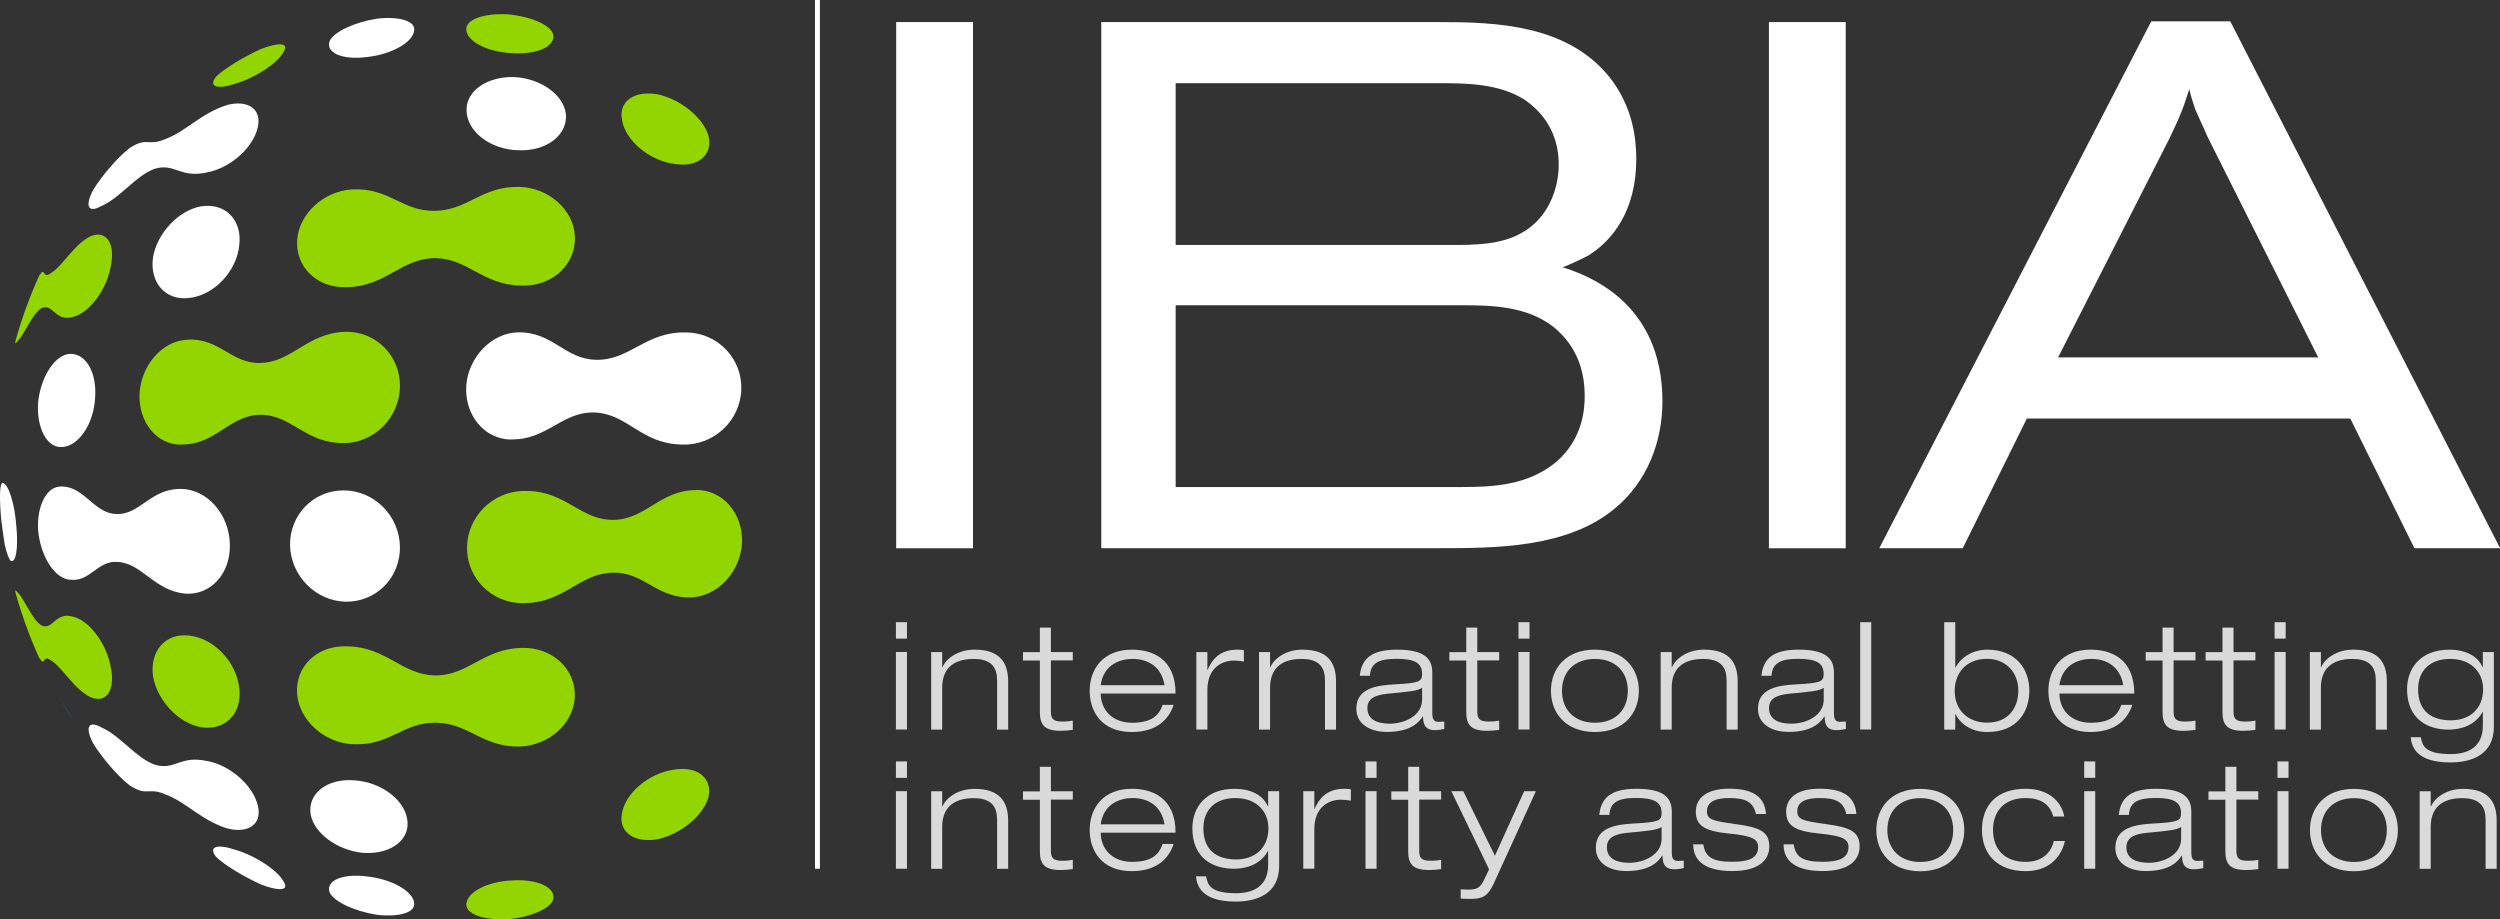 <?xml version="1.0" encoding="UTF-8"?><svg id="Layer_1" xmlns="http://www.w3.org/2000/svg" viewBox="0 0 269.53 99.12"><rect x="0" y="0" width="269.53" height="99.12" fill="#333333" stroke="none"/><defs><style>.cls-1{fill:#ffffff;}.cls-2{fill:#dadada;}.cls-3{fill:#1aaedc;}.cls-4{fill:#93d500;}.cls-5{fill:none;stroke:#ffffff;stroke-width:.53px;}</style></defs><g><path class="cls-1" d="M55.08,47.39c-2.9-.05-5.02-2.68-4.81-5.83,.25-3.09,2.72-5.65,5.57-5.73,3.81-.07,5.05,2.95,8.51,2.96,3.54,.04,5.29-3.02,9.5-2.95t-.01,0c.08,0,.15,0,.24,0,3.34,.09,5.96,2.84,5.84,6.17-.12,3.38-2.98,6.03-6.37,5.92-.08,0-.16,0-.23-.01t0,0c-4.27-.15-5.72-3.36-9.28-3.45-3.47-.08-5.11,3.01-8.97,2.9"/><path class="cls-4" d="M54.69,99.11c-2.45,.12-4.46-.54-4.41-1.6,0-1.27,2.22-2.49,4.96-2.59,2.75-.18,4.71,.79,4.4,2.04-.28,1.03-2.51,1.94-4.95,2.15"/><path class="cls-1" d="M40.6,98.62c-2.34-.37-4.61-1.4-5.06-2.41-.45-1.23,1.32-2.05,3.92-1.73,2.72,.26,5.06,1.59,5.19,2.86,.17,1.05-1.66,1.57-4.05,1.28"/><path class="cls-1" d="M28.12,95.35c-1.83-.83-3.93-2.09-4.81-2.96-.89-1.1,.06-1.46,2.13-.75,2.21,.66,4.56,2.26,5.15,3.43,.61,.96-.51,1.04-2.47,.28"/><path class="cls-4" d="M70.98,90.46c-2.51,.48-4.31-.68-3.93-2.72,.33-2.2,2.87-4.38,5.6-4.76,2.63-.44,4.25,.99,3.7,3.08-.61,1.94-2.97,3.86-5.38,4.4"/><path class="cls-1" d="M39.06,91.94c-2.71-.29-5.21-2.11-5.57-4.15-.34-2.22,1.76-3.9,4.71-3.66,3.02,.19,5.62,2.26,5.74,4.53,.12,2.09-2.07,3.51-4.87,3.28"/><path class="cls-4" d="M21.65,78.4c-2.43-.45-4.7-2.88-5.15-5.48-.38-2.68,1.3-4.69,3.85-4.4,2.69,.26,5.18,2.86,5.45,5.72,.32,2.75-1.58,4.58-4.15,4.16"/><path class="cls-4" d="M74.99,52.82c2.9-.05,5.11,2.5,5.01,5.66-.14,3.09-2.52,5.74-5.37,5.92-3.81,.2-5.15-2.76-8.6-2.66-3.54,.09-5.18,3.2-9.4,3.28t.01,0c-.08,0-.15,0-.24,.01-3.34,.03-6.05-2.63-6.05-5.96s2.77-6.13,6.16-6.14c.08,0,.16,0,.23,0t0,0c4.28,0,5.83,3.16,9.4,3.12,3.47-.04,5-3.19,8.86-3.21"/><path class="cls-1" d="M37.22,64.87c-3.21-.1-5.86-2.8-5.95-6.06-.06-3.28,2.51-5.95,5.77-5.94,3.32,0,6.06,2.77,6.08,6.14,.02,3.32-2.62,5.93-5.89,5.86"/><path class="cls-1" d="M6.64,48.2c-1.61,.06-2.69-2.08-2.54-4.72,.23-2.6,1.62-4.99,3.2-5.3,1.77-.29,3.15,1.75,2.96,4.62-.13,2.92-1.81,5.36-3.62,5.4"/><path class="cls-1" d="M20.35,32.13c-2.56,.29-4.24-1.72-3.85-4.4,.45-2.6,2.73-5.03,5.15-5.48,2.57-.43,4.47,1.4,4.15,4.16-.27,2.86-2.76,5.46-5.45,5.72"/><path class="cls-4" d="M72.66,17.67c-2.73-.39-5.27-2.56-5.6-4.76-.39-2.04,1.41-3.21,3.93-2.72,2.41,.55,4.77,2.46,5.38,4.4,.54,2.09-1.07,3.52-3.7,3.08"/><path class="cls-1" d="M55.89,16.2c-3.08-.07-5.6-2.07-5.59-4.35-.03-2.1,2.3-3.64,5.18-3.54,2.82,.16,5.27,1.89,5.53,3.97,.21,2.25-2.05,4.05-5.12,3.92"/><path class="cls-4" d="M55.93,20.15c-4.02-.07-5.54,2.55-9.06,2.58-3.49,.07-4.91-2.5-8.85-2.31t0,0s-.07,0-.1,0c-3.04,.21-5.65,2.6-5.88,5.42-.22,2.94,2.16,5.26,5.34,5.12,.03,0,.06,0,.11,0h0c4.13-.12,5.76-3.07,9.33-3.13,3.6-.02,5.18,2.91,9.39,2.96h0s.08,0,.13,0c3.27,.07,5.79-2.34,5.64-5.32-.13-2.85-2.81-5.21-5.92-5.32-.03,0-.09,0-.12,0h0"/><path class="cls-4" d="M37.22,35.77c-4.09,.14-5.69,3.23-9.07,3.36-3.25,.13-4.47-2.76-7.99-2.5h0c-.06,0-.13,.02-.19,.02-2.59,.22-4.77,2.83-4.93,5.81-.12,3.06,1.86,5.5,4.49,5.48,.06,0,.13-.02,.19-.02h0c3.57-.04,5.01-3.12,8.29-3.2,3.4-.06,4.88,3.08,9.03,3.05,3.32,0,6.06-2.77,6.08-6.14,.02-3.32-2.62-5.93-5.89-5.86"/><path class="cls-4" d="M56.33,69.85c-4.22,.05-5.8,2.98-9.4,2.97-3.59-.06-5.21-3.01-9.34-3.13t0,0c-.08,0-.16-.02-.22,0-3.18-.14-5.56,2.18-5.34,5.12,.23,2.82,2.84,5.21,5.88,5.42,.07,0,.14,0,.21,0h0c3.94,.19,5.35-2.38,8.86-2.31,3.52,.02,5.02,2.65,9.07,2.57,3.11-.11,5.79-2.47,5.92-5.32,.15-2.98-2.38-5.39-5.65-5.32"/><path class="cls-1" d="M19.54,52.71c-3.33-.05-4.45,2.83-7.02,2.71-2.36-.09-3.4-2.88-5.76-2.97-.04,0-.08,0-.12,0-1.61-.06-2.69,2.08-2.53,4.72,.23,2.61,1.62,4.99,3.2,5.3,.05,.03,.08,.02,.11,.01h0c2.32,.39,3.03-2.14,5.37-1.89,2.54,.2,3.91,3.12,7.19,3.41,2.73,.2,4.92-2.18,4.8-5.36-.08-3.23-2.47-5.89-5.24-5.93"/><path class="cls-1" d="M24.44,11.34c-2.73,.85-4.42,2.84-6.56,3.63-1.97,.86-1.95-.24-3.84,.95h0s-.05,.03-.09,.06c-1.24,.96-2.94,2.93-3.89,4.47-.92,1.73-.59,2.55,.8,1.8,.04-.03,.09-.06,.1-.05,2.08-.93,3.62-3.21,5.68-3.99,2.22-.69,2.73,1.05,5.72,.37,2.51-.48,4.96-2.69,5.43-4.86,.46-1.97-1.07-3-3.36-2.39"/><path class="cls-1" d="M22.37,82.06c-3-.68-3.5,1.06-5.72,.37-2.06-.77-3.6-3.05-5.68-3.99-.01,0-.06-.02-.1-.05-1.39-.75-1.72,.07-.8,1.8,.95,1.54,2.65,3.51,3.89,4.47,.04,.03,.08,.06,.09,.06h0c1.89,1.19,1.87,.09,3.84,.95,2.14,.79,3.83,2.77,6.56,3.63,2.29,.61,3.82-.42,3.36-2.39-.47-2.16-2.93-4.38-5.43-4.86"/></g><polygon class="cls-3" points="8.02 22.81 8.02 22.8 8.03 22.79 8.02 22.81"/><g><path class="cls-4" d="M1.69,36.68c.68-2.41,1.53-4.75,2.55-7,0,0,.01,0,.02-.01,.65-1.02,.28,.51,1.25-.24,1.24-.75,2.48-3.11,4.3-3.98,1.66-.66,2.65,.8,2.13,3.27-.45,2.56-2.33,5.04-4.08,5.45-1.95,.56-2.12-1.53-3.4-.94-1.02,.62-1.89,2.99-2.62,3.61-.02,.05-.03,.05-.03,.04-.16,.22-.2,.15-.12-.19h0Z"/><path class="cls-1" d="M.52,58.76c-.16-.95-.29-1.9-.4-2.86v-.02c-.19-2.15-.17-3.86,.18-3.82,.58,.08,1.29,2.19,1.46,4.67,.25,2.43-.08,4.1-.64,3.71-.17-.2-.4-.82-.6-1.68"/><path class="cls-4" d="M4.24,70.97c-1.02-2.25-1.87-4.59-2.55-7h0c-.08-.35-.04-.41,.12-.2,0,0,.01,0,.03,.04,.73,.62,1.6,2.99,2.62,3.61,1.27,.59,1.45-1.49,3.4-.94,1.75,.4,3.63,2.88,4.08,5.44,.52,2.48-.47,3.93-2.13,3.27-1.82-.86-3.06-3.22-4.3-3.98-.97-.75-.6,.78-1.25-.24,0,0-.01,0-.02-.01"/><path class="cls-3" d="M8.02,77.85c-.64-.97-1.24-1.96-1.81-2.98h0c.53,.92,1.21,2.03,1.8,2.97h0Z"/><path class="cls-4" d="M55.23,5.73c-2.74-.1-4.97-1.32-4.96-2.59-.04-1.06,1.97-1.72,4.41-1.6,2.45,.21,4.67,1.12,4.95,2.15,.31,1.26-1.65,2.22-4.4,2.04"/><path class="cls-1" d="M39.46,6.16c-2.6,.32-4.38-.5-3.92-1.73,.45-1.01,2.72-2.04,5.06-2.41,2.39-.29,4.23,.23,4.05,1.28-.13,1.26-2.47,2.6-5.19,2.86"/><path class="cls-4" d="M25.44,9c-2.06,.71-3.01,.34-2.13-.75,.88-.86,2.98-2.13,4.81-2.96,1.96-.76,3.07-.68,2.47,.28-.59,1.17-2.94,2.77-5.15,3.43"/></g><line class="cls-5" x1="88.13" y1="93.66" x2="88.13"/><g><path class="cls-1" d="M96.62,2.38h8.28V59.11h-8.28V2.38Z"/><path class="cls-1" d="M118.72,2.38h36.4c6.11,0,13.9,.24,18.48,6.03,2.41,3.13,2.81,6.43,2.81,8.76,0,5.54-2.57,8.76-5.14,10.36-.56,.32-2.65,1.28-2.81,1.28,2.49,.8,10.77,3.62,10.77,14.46,0,4.42-1.69,8.68-5.06,11.49-5.14,4.34-12.94,4.34-19.04,4.34h-36.4V2.38Zm8.03,6.59V26.41h29.65c2.49,0,5.38,0,7.63-1.29,2.81-1.53,4.02-4.66,4.02-7.39,0-3.37-1.69-5.62-3.7-6.99-2.81-1.77-6.35-1.77-9.32-1.77h-28.28Zm0,23.94v19.6h30.77c3.37,0,7.23-.16,10.28-2.73,2.97-2.57,3.05-5.95,3.05-7.15,0-4.74-2.73-6.83-3.37-7.39-2.89-2.25-6.67-2.33-9.96-2.33h-30.77Z"/><path class="cls-1" d="M190.71,2.38h8.28V59.11h-8.28V2.38Z"/><path class="cls-1" d="M231.93,2.3h8.52l29.09,56.8h-9.24l-6.91-13.98h-34.87l-6.91,13.98h-9L231.93,2.3Zm6.03,12.37c-.4-.96-.88-1.93-1.29-2.89-.24-.72-.48-1.45-.64-2.17-.24,.72-.48,1.53-.8,2.33-.4,1.04-.88,2.01-1.37,3.05l-11.97,23.54h28.04l-11.97-23.86Z"/></g><g><path class="cls-2" d="M96.59,67.08h1.19v1.77h-1.19v-1.77Zm0,3.21h1.19v8.36h-1.19v-8.36Z"/><path class="cls-2" d="M107.49,73.27c0-1.66-1.01-2.23-2.52-2.23-2.33,0-3.39,1.19-3.39,3.09v4.53h-1.19v-8.36h1.19v1.64h.03c.35-.88,1.61-1.9,3.46-1.9,2.78,0,3.62,1.45,3.62,3.44v5.18h-1.19v-5.38Z"/><path class="cls-2" d="M112.11,67.66h1.19v2.64h2.36v.9h-2.36v5.53c0,.72,.22,1.06,1.19,1.06,.58,0,.95-.05,1.17-.1v1c-.45,.06-.92,.1-1.3,.1-1.85,0-2.25-.72-2.25-2.07v-5.51h-1.82v-.9h1.82v-2.64Z"/><path class="cls-2" d="M126.53,75.99c-.48,1.48-1.74,2.93-4.5,2.93-3.42,0-4.55-2.39-4.55-4.44,0-2.33,1.43-4.44,4.55-4.44,2.15,0,4.71,.93,4.71,4.73h-8.07c0,1.74,1.24,3.15,3.36,3.15,1.99,0,2.89-.66,3.31-1.93h1.19Zm-.98-2.12c-.34-2.06-1.85-2.83-3.44-2.83s-3.17,.79-3.44,2.83h6.88Z"/><path class="cls-2" d="M128.98,70.3h1.19v1.91h.03c.43-1,1.22-2.17,3.2-2.17,.34,0,.53,.03,.71,.06v1.22c-.37-.06-.72-.1-1.09-.1-1.29,0-2.85,.79-2.85,3.17v4.26h-1.19v-8.36Z"/><path class="cls-2" d="M142.84,73.27c0-1.66-1.01-2.23-2.52-2.23-2.33,0-3.39,1.19-3.39,3.09v4.53h-1.19v-8.36h1.19v1.64h.03c.35-.88,1.61-1.9,3.46-1.9,2.78,0,3.62,1.45,3.62,3.44v5.18h-1.19v-5.38Z"/><path class="cls-2" d="M146.6,72.87c.18-1.75,1.13-2.83,3.99-2.83s3.83,.87,3.83,2.48v4.37c0,.69,.19,.93,.66,.93,.21,0,.42-.02,.63-.03v.8c-.24,.05-.61,.13-1,.13-1.21,0-1.27-.82-1.29-1.48h-.03c-.37,.55-1.17,1.67-3.91,1.67-1.43,0-3.25-.63-3.25-2.51,0-2.27,2.33-2.52,4.16-2.62,2.6-.14,2.93-.29,2.93-1.11,0-1.21-.8-1.64-2.77-1.64s-2.78,.5-2.86,1.83h-1.09Zm6.72,1.29c-.53,.34-1.33,.4-3.71,.63-1.38,.13-2.19,.55-2.19,1.54,0,1.3,1.13,1.69,2.41,1.69,1.61,0,3.49-.87,3.49-2.59v-1.27Z"/><path class="cls-2" d="M158.08,67.66h1.19v2.64h2.36v.9h-2.36v5.53c0,.72,.22,1.06,1.19,1.06,.58,0,.95-.05,1.17-.1v1c-.45,.06-.92,.1-1.3,.1-1.85,0-2.25-.72-2.25-2.07v-5.51h-1.82v-.9h1.82v-2.64Z"/><path class="cls-2" d="M163.71,67.08h1.19v1.77h-1.19v-1.77Zm0,3.21h1.19v8.36h-1.19v-8.36Z"/><path class="cls-2" d="M171.95,70.04c3.22,0,4.74,2.11,4.74,4.44s-1.53,4.44-4.74,4.44-4.74-2.11-4.74-4.44,1.53-4.44,4.74-4.44Zm0,7.88c2.25,0,3.55-1.43,3.55-3.44s-1.3-3.44-3.55-3.44-3.55,1.43-3.55,3.44,1.3,3.44,3.55,3.44Z"/><path class="cls-2" d="M186.14,73.27c0-1.66-1.01-2.23-2.52-2.23-2.33,0-3.39,1.19-3.39,3.09v4.53h-1.19v-8.36h1.19v1.64h.03c.35-.88,1.61-1.9,3.46-1.9,2.78,0,3.62,1.45,3.62,3.44v5.18h-1.19v-5.38Z"/><path class="cls-2" d="M189.9,72.87c.18-1.75,1.13-2.83,3.99-2.83s3.83,.87,3.83,2.48v4.37c0,.69,.19,.93,.66,.93,.21,0,.42-.02,.63-.03v.8c-.24,.05-.61,.13-1,.13-1.21,0-1.27-.82-1.29-1.48h-.03c-.37,.55-1.17,1.67-3.91,1.67-1.43,0-3.25-.63-3.25-2.51,0-2.27,2.33-2.52,4.16-2.62,2.6-.14,2.92-.29,2.92-1.11,0-1.21-.8-1.64-2.76-1.64s-2.78,.5-2.86,1.83h-1.09Zm6.72,1.29c-.53,.34-1.33,.4-3.71,.63-1.38,.13-2.19,.55-2.19,1.54,0,1.3,1.13,1.69,2.41,1.69,1.61,0,3.49-.87,3.49-2.59v-1.27Z"/><path class="cls-2" d="M200.55,67.08h1.19v11.57h-1.19v-11.57Z"/><path class="cls-2" d="M209.61,67.08h1.19v4.89h.03c.55-1.06,1.82-1.93,3.41-1.93,3.12,0,4.55,2.11,4.55,4.44,0,2.04-1.13,4.44-4.55,4.44-2.03,0-3.09-1.22-3.41-1.93h-.03v1.67h-1.19v-11.57Zm4.63,10.83c2.43,0,3.36-1.77,3.36-3.44,0-2.12-1.48-3.44-3.36-3.44-2.43,0-3.5,1.72-3.5,3.44,0,2.19,1.53,3.44,3.5,3.44Z"/><path class="cls-2" d="M229.89,75.99c-.48,1.48-1.74,2.93-4.5,2.93-3.42,0-4.55-2.39-4.55-4.44,0-2.33,1.43-4.44,4.55-4.44,2.15,0,4.71,.93,4.71,4.73h-8.07c0,1.74,1.24,3.15,3.36,3.15,1.99,0,2.89-.66,3.31-1.93h1.19Zm-.98-2.12c-.34-2.06-1.85-2.83-3.44-2.83s-3.17,.79-3.44,2.83h6.88Z"/><path class="cls-2" d="M233.15,67.66h1.19v2.64h2.36v.9h-2.36v5.53c0,.72,.22,1.06,1.19,1.06,.58,0,.95-.05,1.17-.1v1c-.45,.06-.92,.1-1.3,.1-1.85,0-2.25-.72-2.25-2.07v-5.51h-1.82v-.9h1.82v-2.64Z"/><path class="cls-2" d="M239.61,67.66h1.19v2.64h2.36v.9h-2.36v5.53c0,.72,.22,1.06,1.19,1.06,.58,0,.95-.05,1.17-.1v1c-.45,.06-.92,.1-1.3,.1-1.85,0-2.25-.72-2.25-2.07v-5.51h-1.82v-.9h1.82v-2.64Z"/><path class="cls-2" d="M245.23,67.08h1.19v1.77h-1.19v-1.77Zm0,3.21h1.19v8.36h-1.19v-8.36Z"/><path class="cls-2" d="M256.13,73.27c0-1.66-1.01-2.23-2.52-2.23-2.33,0-3.39,1.19-3.39,3.09v4.53h-1.19v-8.36h1.19v1.64h.03c.35-.88,1.61-1.9,3.46-1.9,2.78,0,3.62,1.45,3.62,3.44v5.18h-1.19v-5.38Z"/><path class="cls-2" d="M267.68,70.3h1.19v8.04c0,3.09-2.49,3.86-4.69,3.86-3.81,0-4.18-1.82-4.28-2.72h1.09c.18,.9,.42,1.82,3.23,1.82,2.19,0,3.46-1.03,3.46-3.04v-1.5h-.03c-.45,.85-1.54,1.9-3.7,1.9s-4.44-1.09-4.44-4.36c0-2.22,1.42-4.26,4.57-4.26,1.62,0,3.01,.61,3.57,1.88h.03v-1.62Zm-3.54,.74c-2.09,0-3.44,1.21-3.44,3.26,0,2.44,1.53,3.36,3.54,3.36s3.47-1.24,3.47-3.36c0-1.75-1.21-3.26-3.57-3.26Z"/><path class="cls-2" d="M96.59,82.09h1.19v1.77h-1.19v-1.77Zm0,3.21h1.19v8.36h-1.19v-8.36Z"/><path class="cls-2" d="M107.49,88.28c0-1.66-1.01-2.23-2.52-2.23-2.33,0-3.39,1.19-3.39,3.09v4.53h-1.19v-8.36h1.19v1.64h.03c.35-.88,1.61-1.9,3.46-1.9,2.78,0,3.62,1.45,3.62,3.44v5.18h-1.19v-5.38Z"/><path class="cls-2" d="M112.11,82.67h1.19v2.64h2.36v.9h-2.36v5.53c0,.72,.22,1.06,1.19,1.06,.58,0,.95-.05,1.17-.1v1c-.45,.06-.92,.1-1.3,.1-1.85,0-2.25-.72-2.25-2.07v-5.51h-1.82v-.9h1.82v-2.64Z"/><path class="cls-2" d="M126.53,90.99c-.48,1.48-1.74,2.93-4.5,2.93-3.42,0-4.55-2.39-4.55-4.44,0-2.33,1.43-4.44,4.55-4.44,2.15,0,4.71,.93,4.71,4.73h-8.07c0,1.74,1.24,3.15,3.36,3.15,1.99,0,2.89-.66,3.31-1.93h1.19Zm-.98-2.12c-.34-2.06-1.85-2.83-3.44-2.83s-3.17,.79-3.44,2.83h6.88Z"/><path class="cls-2" d="M136.72,85.3h1.19v8.04c0,3.09-2.49,3.86-4.69,3.86-3.81,0-4.18-1.82-4.28-2.72h1.09c.18,.9,.42,1.82,3.23,1.82,2.19,0,3.46-1.03,3.46-3.04v-1.5h-.03c-.45,.85-1.54,1.9-3.7,1.9s-4.44-1.09-4.44-4.36c0-2.22,1.41-4.26,4.57-4.26,1.62,0,3.01,.61,3.57,1.88h.03v-1.62Zm-3.54,.74c-2.09,0-3.44,1.21-3.44,3.26,0,2.44,1.53,3.36,3.54,3.36s3.47-1.24,3.47-3.36c0-1.75-1.21-3.26-3.57-3.26Z"/><path class="cls-2" d="M140.51,85.3h1.19v1.91h.03c.43-1,1.22-2.17,3.2-2.17,.34,0,.53,.03,.71,.06v1.22c-.37-.06-.72-.1-1.09-.1-1.29,0-2.85,.79-2.85,3.17v4.26h-1.19v-8.36Z"/><path class="cls-2" d="M147.22,82.09h1.19v1.77h-1.19v-1.77Zm0,3.21h1.19v8.36h-1.19v-8.36Z"/><path class="cls-2" d="M151.82,82.67h1.19v2.64h2.36v.9h-2.36v5.53c0,.72,.22,1.06,1.19,1.06,.58,0,.95-.05,1.17-.1v1c-.45,.06-.92,.1-1.3,.1-1.85,0-2.25-.72-2.25-2.07v-5.51h-1.82v-.9h1.82v-2.64Z"/><path class="cls-2" d="M164.3,85.3h1.29l-4.53,9.92c-.61,1.32-1.13,1.69-2.44,1.69-.37,0-.79,0-1.14-.03v-1c.26,.02,.53,.03,.85,.03,.85,0,1.27-.19,1.66-1.03l.55-1.16-4.07-8.42h1.29l3.41,6.96,3.15-6.96Z"/><path class="cls-2" d="M172.42,87.87c.18-1.75,1.13-2.83,3.99-2.83s3.83,.87,3.83,2.48v4.37c0,.69,.19,.93,.66,.93,.21,0,.42-.02,.63-.03v.8c-.24,.05-.61,.13-1,.13-1.21,0-1.27-.82-1.29-1.48h-.03c-.37,.55-1.17,1.67-3.91,1.67-1.43,0-3.25-.63-3.25-2.51,0-2.27,2.33-2.52,4.16-2.62,2.6-.14,2.93-.29,2.93-1.11,0-1.21-.8-1.64-2.77-1.64s-2.78,.5-2.86,1.83h-1.09Zm6.72,1.29c-.53,.34-1.33,.4-3.71,.63-1.38,.13-2.19,.55-2.19,1.54,0,1.3,1.13,1.69,2.41,1.69,1.61,0,3.49-.87,3.49-2.59v-1.27Z"/><path class="cls-2" d="M189.32,87.78c-.31-1.35-1.14-1.74-2.88-1.74-1.25,0-2.41,.27-2.41,1.43,0,.87,.56,1.04,3.1,1.38,2.56,.34,3.62,.79,3.62,2.41s-1.35,2.65-3.97,2.65-4.23-.87-4.23-2.88h1.09c.21,1.4,1,1.88,3.13,1.88,1.66,0,2.78-.34,2.78-1.59,0-.84-.59-1.21-3.2-1.46-2.6-.26-3.52-.87-3.52-2.35s1.17-2.48,3.6-2.48c2.72,0,3.83,.98,3.97,2.73h-1.09Z"/><path class="cls-2" d="M199.06,87.78c-.31-1.35-1.14-1.74-2.88-1.74-1.25,0-2.41,.27-2.41,1.43,0,.87,.56,1.04,3.1,1.38,2.56,.34,3.62,.79,3.62,2.41s-1.35,2.65-3.97,2.65-4.23-.87-4.23-2.88h1.09c.21,1.4,1,1.88,3.13,1.88,1.66,0,2.78-.34,2.78-1.59,0-.84-.59-1.21-3.2-1.46-2.6-.26-3.52-.87-3.52-2.35s1.17-2.48,3.6-2.48c2.72,0,3.83,.98,3.97,2.73h-1.09Z"/><path class="cls-2" d="M207.03,85.05c3.21,0,4.74,2.11,4.74,4.44s-1.53,4.44-4.74,4.44-4.74-2.11-4.74-4.44,1.53-4.44,4.74-4.44Zm0,7.88c2.25,0,3.55-1.43,3.55-3.44s-1.3-3.44-3.55-3.44-3.55,1.43-3.55,3.44,1.3,3.44,3.55,3.44Z"/><path class="cls-2" d="M222.62,90.67c-.22,1.09-1.19,3.25-4.23,3.25s-4.71-1.82-4.71-4.44,1.54-4.44,4.71-4.44c2.86,0,3.97,1.78,4.16,2.99h-1.19c-.37-1.43-1.5-1.99-2.97-1.99-2.39,0-3.52,1.51-3.52,3.44,0,2.07,1.25,3.44,3.52,3.44,1.75,0,2.73-.95,3.04-2.25h1.19Z"/><path class="cls-2" d="M224.7,82.09h1.19v1.77h-1.19v-1.77Zm0,3.21h1.19v8.36h-1.19v-8.36Z"/><path class="cls-2" d="M228.43,87.87c.18-1.75,1.13-2.83,3.99-2.83s3.83,.87,3.83,2.48v4.37c0,.69,.19,.93,.66,.93,.21,0,.42-.02,.63-.03v.8c-.24,.05-.61,.13-1,.13-1.21,0-1.27-.82-1.29-1.48h-.03c-.37,.55-1.17,1.67-3.91,1.67-1.43,0-3.25-.63-3.25-2.51,0-2.27,2.33-2.52,4.16-2.62,2.6-.14,2.92-.29,2.92-1.11,0-1.21-.8-1.64-2.76-1.64s-2.78,.5-2.86,1.83h-1.09Zm6.72,1.29c-.53,.34-1.33,.4-3.71,.63-1.38,.13-2.19,.55-2.19,1.54,0,1.3,1.13,1.69,2.41,1.69,1.61,0,3.49-.87,3.49-2.59v-1.27Z"/><path class="cls-2" d="M239.92,82.67h1.19v2.64h2.36v.9h-2.36v5.53c0,.72,.22,1.06,1.19,1.06,.58,0,.95-.05,1.17-.1v1c-.45,.06-.92,.1-1.3,.1-1.85,0-2.25-.72-2.25-2.07v-5.51h-1.82v-.9h1.82v-2.64Z"/><path class="cls-2" d="M245.54,82.09h1.19v1.77h-1.19v-1.77Zm0,3.21h1.19v8.36h-1.19v-8.36Z"/><path class="cls-2" d="M253.78,85.05c3.21,0,4.74,2.11,4.74,4.44s-1.53,4.44-4.74,4.44-4.74-2.11-4.74-4.44,1.53-4.44,4.74-4.44Zm0,7.88c2.25,0,3.55-1.43,3.55-3.44s-1.3-3.44-3.55-3.44-3.55,1.43-3.55,3.44,1.3,3.44,3.55,3.44Z"/><path class="cls-2" d="M267.97,88.28c0-1.66-1.01-2.23-2.52-2.23-2.33,0-3.39,1.19-3.39,3.09v4.53h-1.19v-8.36h1.19v1.64h.03c.35-.88,1.61-1.9,3.46-1.9,2.78,0,3.62,1.45,3.62,3.44v5.18h-1.19v-5.38Z"/></g></svg>